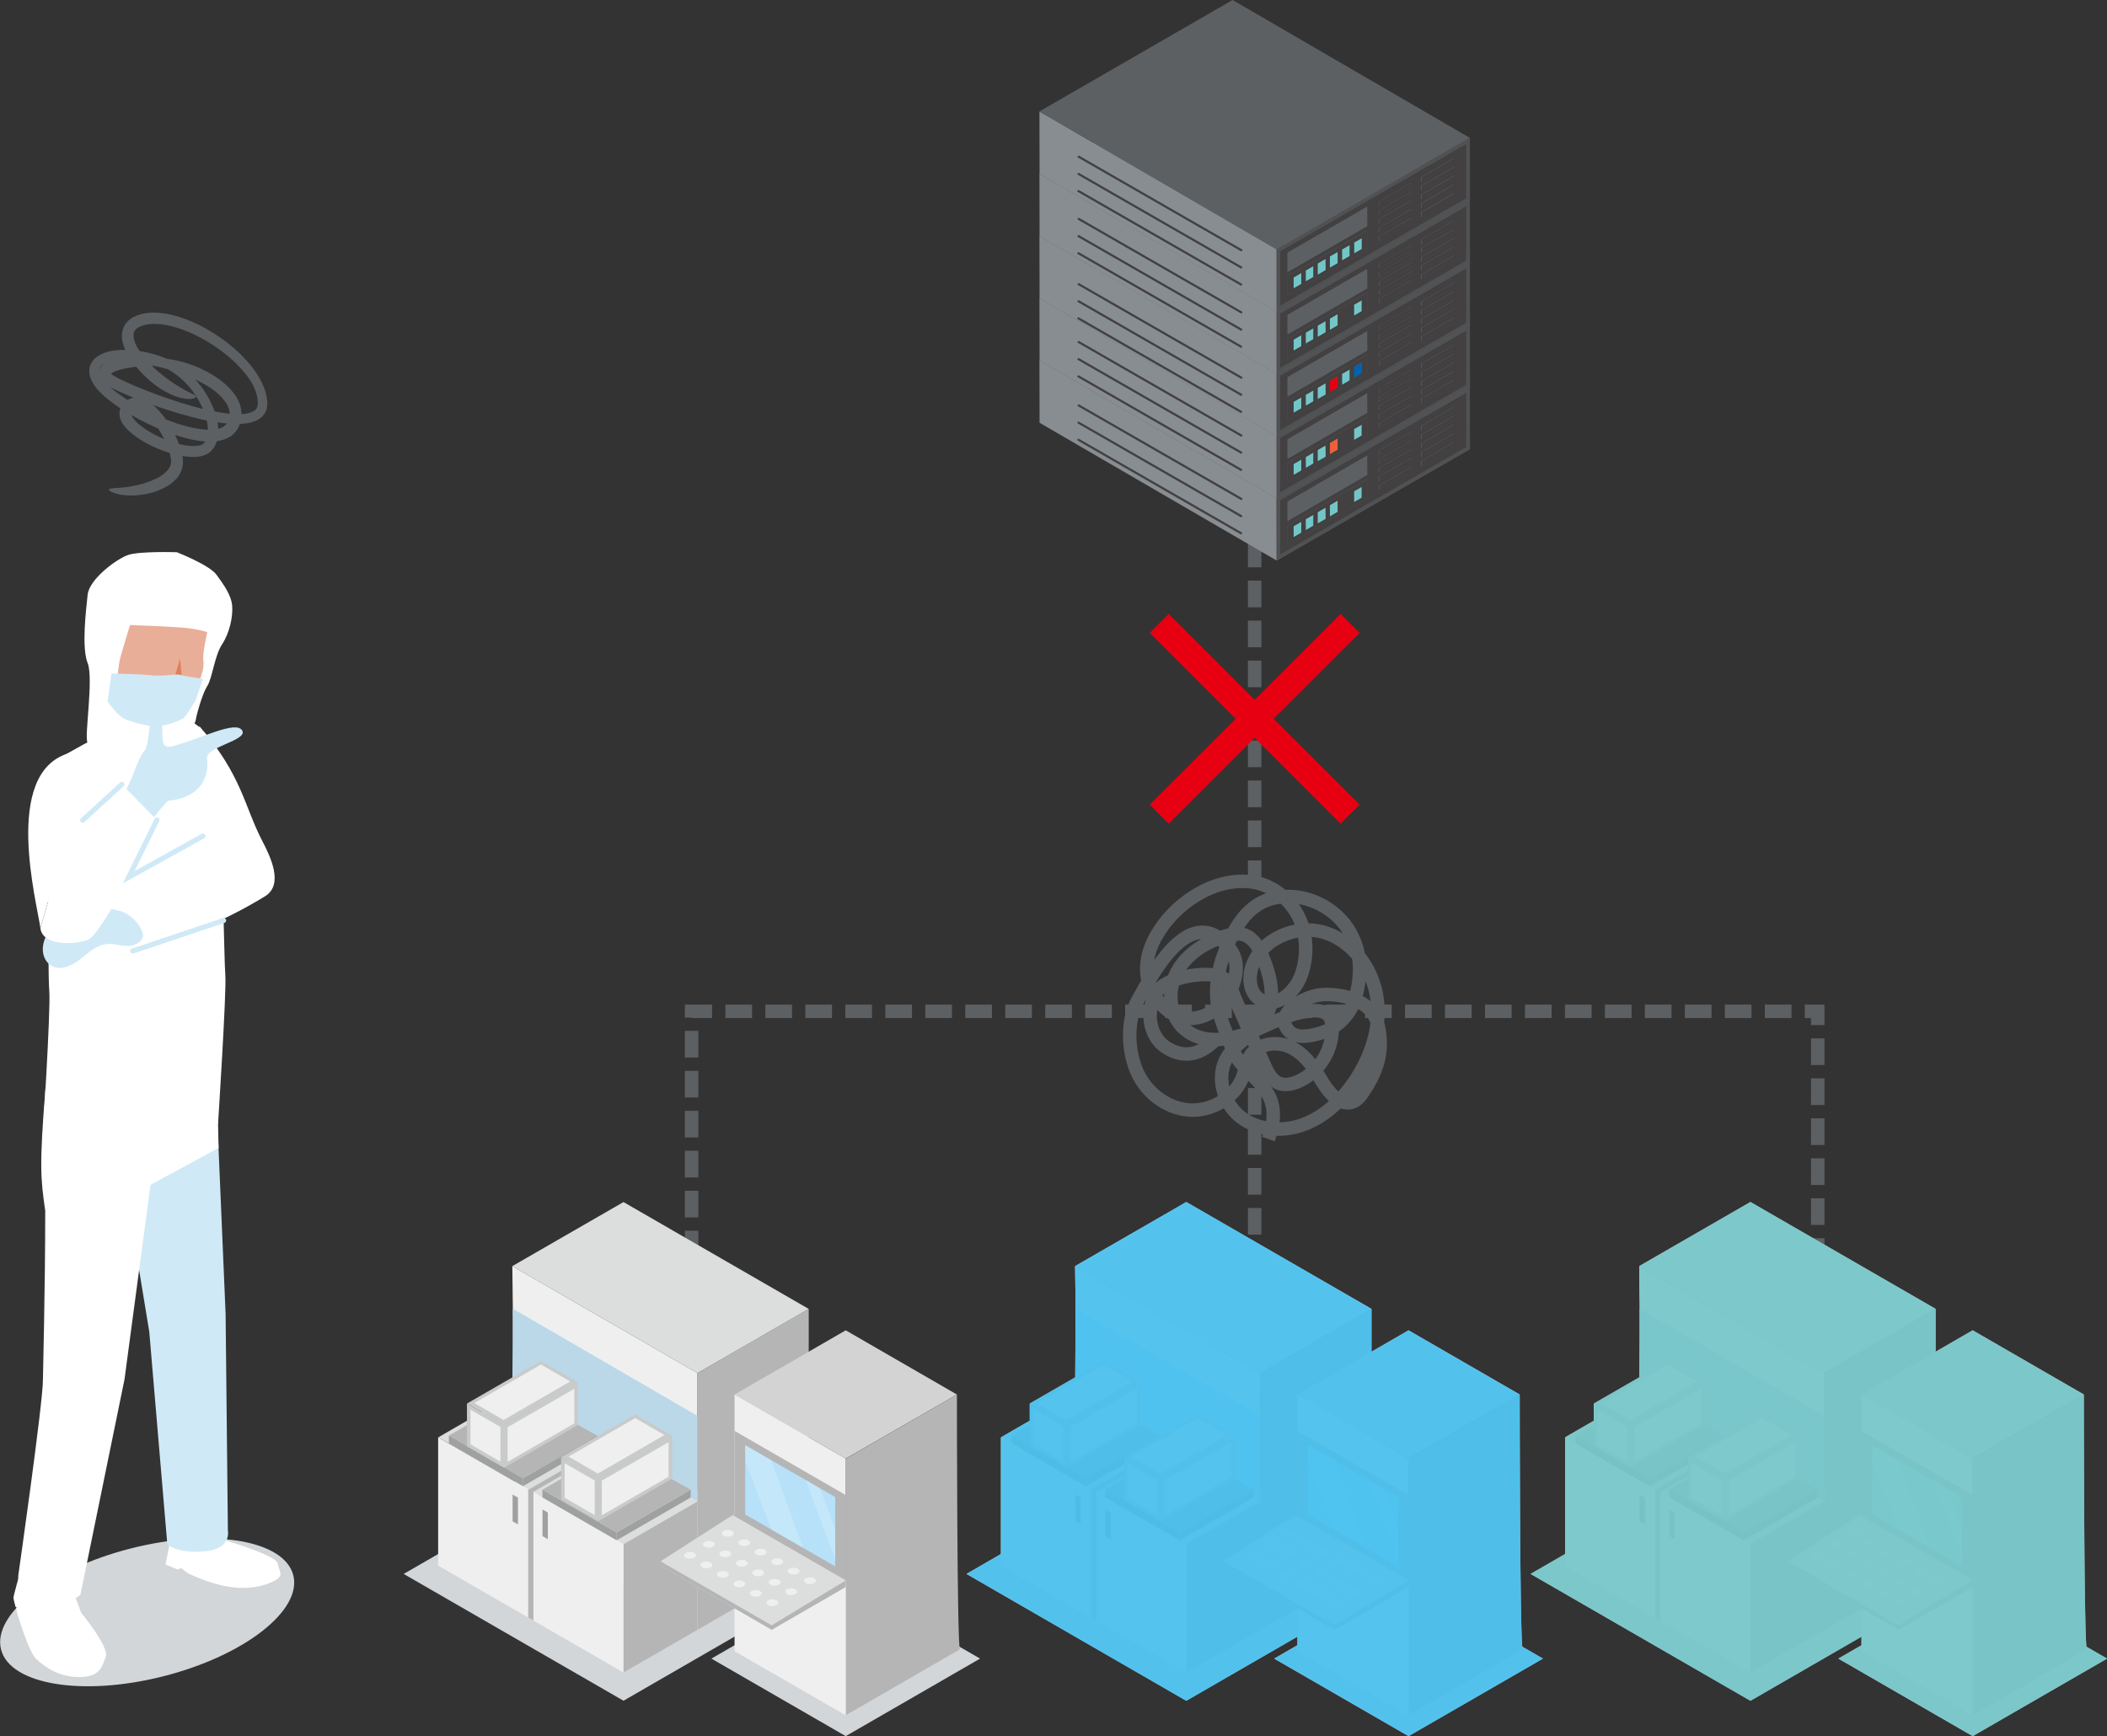 <?xml version="1.0" encoding="UTF-8"?>
<svg xmlns="http://www.w3.org/2000/svg" viewBox="0 0 156.53 128.99">
  <rect x="0" y="0" width="156.53" height="128.99" fill="#333333" stroke="none"/>
  <defs>
    <style>
      .cls-1, .cls-2 {
        fill: #fff;
      }

      .cls-3 {
        fill: #b6e1f9;
      }

      .cls-4 {
        fill: #888d91;
      }

      .cls-5 {
        fill: #c9caca;
      }

      .cls-6 {
        fill: #dcdddd;
      }

      .cls-7 {
        stroke-width: .32px;
      }

      .cls-7, .cls-8, .cls-9, .cls-10, .cls-11, .cls-12, .cls-13 {
        fill: none;
      }

      .cls-7, .cls-8, .cls-10, .cls-11 {
        stroke-linecap: round;
      }

      .cls-7, .cls-10, .cls-11 {
        stroke: #b5b5b6;
        stroke-linejoin: round;
      }

      .cls-14 {
        fill: #e9ae98;
      }

      .cls-8 {
        stroke: #d0e9f7;
        stroke-width: .38px;
      }

      .cls-8, .cls-12, .cls-13 {
        stroke-miterlimit: 10;
      }

      .cls-15 {
        fill: #d3d6d8;
      }

      .cls-15, .cls-16, .cls-17 {
        mix-blend-mode: multiply;
      }

      .cls-18 {
        isolation: isolate;
      }

      .cls-9, .cls-12 {
        stroke: #5d6063;
      }

      .cls-19 {
        fill: #0063b2;
      }

      .cls-20 {
        fill: #424041;
      }

      .cls-21 {
        fill: #d0e9f7;
      }

      .cls-22 {
        fill: #bbd8e9;
      }

      .cls-16, .cls-17 {
        opacity: .9;
      }

      .cls-16, .cls-23 {
        fill: #73c6c8;
      }

      .cls-24 {
        fill: #dbdddf;
      }

      .cls-25 {
        fill: #eb613b;
      }

      .cls-26 {
        fill: #df7f5c;
      }

      .cls-27 {
        fill: #e83921;
      }

      .cls-17 {
        fill: #44c0f0;
      }

      .cls-10 {
        stroke-width: .32px;
      }

      .cls-2 {
        opacity: .2;
      }

      .cls-11 {
        stroke-width: .32px;
      }

      .cls-28 {
        fill: #e60012;
      }

      .cls-29 {
        fill: #d3d3d4;
      }

      .cls-12 {
        stroke-dasharray: 0 0 1.98 .99;
      }

      .cls-30 {
        fill: #efefef;
      }

      .cls-31 {
        fill: #b5b5b6;
      }

      .cls-32 {
        fill: #5d6063;
      }

      .cls-33 {
        fill: #505153;
      }

      .cls-34 {
        fill: #9fa0a0;
      }

      .cls-13 {
        stroke: #e60012;
        stroke-width: 2px;
      }
    </style>
  </defs>
  <g class="cls-18">
    <g id="_レイヤー_2" data-name="レイヤー 2">
      <g id="_チャート" data-name="チャート">
        <line class="cls-12" x1="93.21" y1="31.26" x2="93.21" y2="66.08"/>
        <g>
          <g>
            <g class="cls-18">
              <polygon class="cls-4" points="94.84 37.01 77.22 26.77 77.23 31.41 94.85 41.65 94.84 37.01"/>
              <polygon class="cls-32" points="91.57 18.48 77.22 26.77 94.84 37.01 109.19 28.72 91.57 18.48"/>
              <polygon class="cls-32" points="109.19 28.72 94.84 37.01 94.85 41.65 109.2 33.37 109.19 28.72"/>
            </g>
            <g>
              <g class="cls-18">
                <polygon class="cls-20" points="108.05 32.84 105.61 34.25 105.61 34.59 108.05 33.18 108.05 32.84"/>
                <polygon class="cls-20" points="108.05 32.19 105.61 33.6 105.61 33.94 108.05 32.53 108.05 32.19"/>
                <polygon class="cls-20" points="108.05 31.54 105.61 32.95 105.61 33.29 108.05 31.88 108.05 31.54"/>
                <polygon class="cls-20" points="108.05 30.89 105.61 32.3 105.61 32.64 108.05 31.23 108.05 30.89"/>
                <polygon class="cls-20" points="108.04 30.24 105.61 31.65 105.61 31.99 108.05 30.58 108.04 30.24"/>
                <polygon class="cls-20" points="104.92 34.65 102.48 36.06 102.48 36.4 104.92 34.99 104.92 34.65"/>
                <polygon class="cls-20" points="104.92 34 102.48 35.41 102.48 35.75 104.92 34.34 104.92 34"/>
                <polygon class="cls-20" points="104.92 33.35 102.48 34.76 102.48 35.1 104.92 33.69 104.92 33.35"/>
                <polygon class="cls-20" points="104.91 32.7 102.47 34.11 102.47 34.44 104.91 33.04 104.91 32.7"/>
                <polygon class="cls-23" points="101.17 36.18 100.59 36.51 100.59 37.32 101.17 36.99 101.17 36.18"/>
                <g class="cls-18">
                  <polygon class="cls-27" points="99.13 37.33 99.13 38 99.54 37.96 99.54 37.3 99.13 37.33"/>
                </g>
                <polygon class="cls-23" points="97.58 38.25 97 38.58 97.01 39.4 97.58 39.06 97.58 38.25"/>
                <polygon class="cls-23" points="96.68 38.77 96.11 39.1 96.11 39.91 96.68 39.58 96.68 38.77"/>
                <path class="cls-20" d="M101.59,35.6l-5.92,3.42v1.43s5.92-3.42,5.92-3.42v-1.43Zm-5.49,4.31v-.82s.57-.33,.57-.33v.82s-.57,.33-.57,.33Zm.9-.52v-.82s.57-.33,.57-.33v.82s-.57,.33-.57,.33Zm.9-.52v-.82s.57-.33,.57-.33v.82s-.57,.33-.57,.33Zm.9-.52v-.82s.57-.33,.57-.33v.82s-.57,.33-.57,.33Zm1.79-1.04v-.82s.57-.33,.57-.33v.82s-.57,.33-.57,.33Z"/>
                <polygon class="cls-23" points="99.37 37.21 98.8 37.54 98.8 38.36 99.37 38.03 99.37 37.21"/>
                <polygon class="cls-23" points="98.47 37.73 97.9 38.06 97.9 38.88 98.48 38.55 98.47 37.73"/>
                <path class="cls-20" d="M108.94,29.16l-13.85,7.99v4.07s13.86-7.99,13.86-7.99v-4.07Zm-13.3,8.11l5.92-3.42v1.43s-5.91,3.42-5.91,3.42v-1.43Zm.02,3.18v-1.43s5.91-3.42,5.91-3.42v1.43s-5.91,3.42-5.91,3.42Zm6.79-6.99l2.44-1.41v.34s-2.44,1.41-2.44,1.41v-.34Zm0,.65l2.44-1.41v.34s-2.44,1.41-2.44,1.41v-.34Zm0,.65l2.44-1.41v.34s-2.44,1.41-2.44,1.41v-.34Zm0,.65l2.44-1.41v.34s-2.44,1.41-2.44,1.41v-.34Zm0,.99v-.34s2.44-1.41,2.44-1.41v.34s-2.44,1.41-2.44,1.41Zm3.12-4.75l2.44-1.41v.34s-2.44,1.41-2.44,1.41v-.34Zm0,.65l2.44-1.41v.34s-2.44,1.41-2.44,1.41v-.34Zm0,.65l2.44-1.41v.34s-2.44,1.41-2.44,1.41v-.34Zm0,.65l2.44-1.41v.34s-2.44,1.41-2.44,1.41v-.34Zm0,.99v-.34s2.44-1.41,2.44-1.41v.34s-2.44,1.41-2.44,1.41Z"/>
                <polygon class="cls-32" points="101.57 33.85 95.66 37.27 95.66 38.7 101.58 35.28 101.57 33.85"/>
              </g>
              <polygon class="cls-20" points="104.91 32.05 102.47 33.46 102.47 33.79 104.91 32.39 104.91 32.05"/>
              <path class="cls-33" d="M109.19,28.72l-14.35,8.28v4.64s14.36-8.28,14.36-8.28v-4.64Zm-14.1,12.49v-4.07s13.83-7.99,13.83-7.99v4.07s-13.83,7.99-13.83,7.99Z"/>
            </g>
          </g>
          <g>
            <g class="cls-18">
              <polygon class="cls-4" points="94.84 32.39 77.22 22.15 77.23 26.79 94.85 37.03 94.84 32.39"/>
              <polygon class="cls-32" points="91.57 13.86 77.22 22.15 94.84 32.39 109.19 24.1 91.57 13.86"/>
              <polygon class="cls-32" points="109.19 24.1 94.84 32.39 94.85 37.03 109.2 28.75 109.19 24.1"/>
            </g>
            <g>
              <g class="cls-18">
                <polygon class="cls-20" points="108.05 28.22 105.61 29.63 105.61 29.97 108.05 28.56 108.05 28.22"/>
                <polygon class="cls-20" points="108.05 27.57 105.61 28.98 105.61 29.32 108.05 27.91 108.05 27.57"/>
                <polygon class="cls-20" points="108.05 26.92 105.61 28.33 105.61 28.67 108.05 27.26 108.05 26.92"/>
                <polygon class="cls-20" points="108.05 26.27 105.61 27.68 105.61 28.02 108.05 26.61 108.05 26.27"/>
                <polygon class="cls-20" points="108.04 25.62 105.61 27.03 105.61 27.36 108.05 25.96 108.04 25.62"/>
                <polygon class="cls-20" points="104.92 30.03 102.48 31.44 102.48 31.78 104.92 30.37 104.92 30.03"/>
                <polygon class="cls-20" points="104.92 29.38 102.48 30.79 102.48 31.12 104.92 29.72 104.92 29.38"/>
                <polygon class="cls-20" points="104.92 28.73 102.48 30.14 102.48 30.47 104.92 29.07 104.92 28.73"/>
                <polygon class="cls-20" points="104.91 28.08 102.47 29.49 102.47 29.82 104.91 28.42 104.91 28.08"/>
                <polygon class="cls-23" points="101.17 31.56 100.59 31.89 100.59 32.7 101.17 32.37 101.17 31.56"/>
                <g class="cls-18">
                  <polygon class="cls-27" points="99.13 32.71 99.13 33.38 99.54 33.34 99.54 32.68 99.13 32.71"/>
                </g>
                <polygon class="cls-23" points="97.58 33.63 97 33.96 97.01 34.77 97.58 34.44 97.58 33.63"/>
                <polygon class="cls-23" points="96.68 34.15 96.11 34.48 96.11 35.29 96.68 34.96 96.68 34.15"/>
                <path class="cls-20" d="M101.59,30.98l-5.92,3.42v1.43s5.92-3.42,5.92-3.42v-1.43Zm-5.49,4.31v-.82s.57-.33,.57-.33v.82s-.57,.33-.57,.33Zm.9-.52v-.82s.57-.33,.57-.33v.82s-.57,.33-.57,.33Zm.9-.52v-.82s.57-.33,.57-.33v.82s-.57,.33-.57,.33Zm.9-.52v-.82s.57-.33,.57-.33v.82s-.57,.33-.57,.33Zm1.79-1.04v-.82s.57-.33,.57-.33v.82s-.57,.33-.57,.33Z"/>
                <polygon class="cls-25" points="99.37 32.59 98.8 32.92 98.8 33.74 99.37 33.41 99.37 32.59"/>
                <polygon class="cls-23" points="98.47 33.11 97.9 33.44 97.9 34.26 98.48 33.93 98.47 33.11"/>
                <path class="cls-20" d="M108.94,24.54l-13.85,7.99v4.07s13.86-7.99,13.86-7.99v-4.07Zm-13.3,8.11l5.92-3.42v1.43s-5.91,3.42-5.91,3.42v-1.43Zm.02,3.18v-1.43s5.91-3.42,5.91-3.42v1.43s-5.91,3.41-5.91,3.41Zm6.79-6.99l2.44-1.41v.34s-2.44,1.41-2.44,1.41v-.34Zm0,.65l2.44-1.41v.34s-2.44,1.41-2.44,1.41v-.34Zm0,.65l2.44-1.41v.34s-2.44,1.41-2.44,1.41v-.34Zm0,.65l2.44-1.41v.34s-2.44,1.41-2.44,1.41v-.34Zm0,.99v-.34s2.44-1.41,2.44-1.41v.34s-2.44,1.41-2.44,1.41Zm3.12-4.75l2.44-1.41v.34s-2.44,1.41-2.44,1.41v-.34Zm0,.65l2.44-1.41v.34s-2.44,1.41-2.44,1.41v-.34Zm0,.65l2.44-1.41v.34s-2.44,1.41-2.44,1.41v-.34Zm0,.65l2.44-1.41v.34s-2.44,1.41-2.44,1.41v-.34Zm0,.99v-.34s2.44-1.41,2.44-1.41v.34s-2.44,1.41-2.44,1.41Z"/>
                <polygon class="cls-32" points="101.57 29.23 95.66 32.65 95.66 34.08 101.58 30.66 101.57 29.23"/>
              </g>
              <polygon class="cls-20" points="104.91 27.43 102.47 28.83 102.47 29.17 104.91 27.77 104.91 27.43"/>
              <path class="cls-33" d="M109.19,24.1l-14.35,8.28v4.64s14.36-8.28,14.36-8.28v-4.64Zm-14.1,12.49v-4.07s13.83-7.99,13.83-7.99v4.07s-13.83,7.99-13.83,7.99Z"/>
            </g>
          </g>
          <g>
            <g class="cls-18">
              <polygon class="cls-4" points="94.84 27.77 77.22 17.53 77.23 22.17 94.85 32.41 94.84 27.77"/>
              <polygon class="cls-32" points="91.57 9.24 77.22 17.53 94.84 27.77 109.19 19.48 91.57 9.24"/>
              <polygon class="cls-32" points="109.19 19.48 94.84 27.77 94.85 32.41 109.2 24.13 109.19 19.48"/>
            </g>
            <g>
              <g class="cls-18">
                <polygon class="cls-20" points="108.05 23.6 105.61 25.01 105.61 25.35 108.05 23.94 108.05 23.6"/>
                <polygon class="cls-20" points="108.05 22.95 105.61 24.36 105.61 24.7 108.05 23.29 108.05 22.95"/>
                <polygon class="cls-20" points="108.05 22.3 105.61 23.71 105.61 24.04 108.05 22.64 108.05 22.3"/>
                <polygon class="cls-20" points="108.05 21.65 105.61 23.06 105.61 23.39 108.05 21.99 108.05 21.65"/>
                <polygon class="cls-20" points="108.04 21 105.61 22.41 105.61 22.74 108.05 21.34 108.04 21"/>
                <polygon class="cls-20" points="104.92 25.41 102.48 26.82 102.48 27.15 104.92 25.75 104.92 25.41"/>
                <polygon class="cls-20" points="104.92 24.76 102.48 26.17 102.48 26.5 104.92 25.1 104.92 24.76"/>
                <polygon class="cls-20" points="104.92 24.11 102.48 25.52 102.48 25.85 104.92 24.45 104.92 24.11"/>
                <polygon class="cls-20" points="104.91 23.46 102.47 24.86 102.47 25.2 104.91 23.8 104.91 23.46"/>
                <polygon class="cls-19" points="101.17 26.94 100.59 27.27 100.59 28.08 101.17 27.75 101.17 26.94"/>
                <polygon class="cls-23" points="100.27 27.45 99.69 27.79 99.7 28.6 100.27 28.27 100.27 27.45"/>
                <polygon class="cls-23" points="97.58 29.01 97 29.34 97.01 30.15 97.58 29.82 97.58 29.01"/>
                <polygon class="cls-23" points="96.68 29.53 96.11 29.86 96.11 30.67 96.68 30.34 96.68 29.53"/>
                <path class="cls-20" d="M101.59,26.36l-5.92,3.42v1.43s5.92-3.42,5.92-3.42v-1.43Zm-5.49,4.31v-.82s.57-.33,.57-.33v.82s-.57,.33-.57,.33Zm.9-.52v-.82s.57-.33,.57-.33v.82s-.57,.33-.57,.33Zm.9-.52v-.82s.57-.33,.57-.33v.82s-.57,.33-.57,.33Zm.9-.52v-.82s.57-.33,.57-.33v.82s-.57,.33-.57,.33Zm.9-.52v-.82s.57-.33,.57-.33v.82s-.57,.33-.57,.33Zm.9-.52v-.82s.57-.33,.57-.33v.82s-.57,.33-.57,.33Z"/>
                <polygon class="cls-28" points="99.37 27.97 98.8 28.3 98.8 29.12 99.37 28.79 99.37 27.97"/>
                <polygon class="cls-23" points="98.47 28.49 97.9 28.82 97.9 29.64 98.48 29.31 98.47 28.49"/>
                <path class="cls-20" d="M108.94,19.92l-13.85,7.99v4.07s13.86-7.99,13.86-7.99v-4.07Zm-13.3,8.11l5.92-3.42v1.43s-5.91,3.42-5.91,3.42v-1.43Zm.02,3.18v-1.43s5.91-3.42,5.91-3.42v1.43s-5.91,3.42-5.91,3.42Zm6.79-6.99l2.44-1.41v.34s-2.44,1.41-2.44,1.41v-.34Zm0,.65l2.44-1.41v.34s-2.44,1.41-2.44,1.41v-.34Zm0,.65l2.44-1.41v.34s-2.44,1.41-2.44,1.41v-.34Zm0,.65l2.44-1.41v.34s-2.44,1.41-2.44,1.41v-.34Zm0,.99v-.34s2.44-1.41,2.44-1.41v.34s-2.44,1.41-2.44,1.41Zm3.12-4.75l2.44-1.41v.34s-2.44,1.41-2.44,1.41v-.34Zm0,.65l2.44-1.41v.34s-2.44,1.41-2.44,1.41v-.34Zm0,.65l2.44-1.41v.34s-2.44,1.41-2.44,1.41v-.34Zm0,.65l2.44-1.41v.34s-2.44,1.41-2.44,1.41v-.34Zm0,.99v-.34s2.44-1.41,2.44-1.41v.34s-2.44,1.41-2.44,1.41Z"/>
                <polygon class="cls-32" points="101.57 24.61 95.66 28.03 95.66 29.45 101.58 26.04 101.57 24.61"/>
              </g>
              <polygon class="cls-20" points="104.91 22.81 102.47 24.21 102.47 24.55 104.91 23.14 104.91 22.81"/>
              <path class="cls-33" d="M109.19,19.48l-14.35,8.28v4.64s14.36-8.28,14.36-8.28v-4.64Zm-14.1,12.49v-4.07s13.83-7.99,13.83-7.99v4.07s-13.83,7.99-13.83,7.99Z"/>
            </g>
          </g>
          <g>
            <g class="cls-18">
              <polygon class="cls-4" points="94.84 23.15 77.22 12.91 77.23 17.55 94.85 27.79 94.84 23.15"/>
              <polygon class="cls-32" points="91.57 4.62 77.22 12.91 94.84 23.15 109.19 14.86 91.57 4.62"/>
              <polygon class="cls-32" points="109.19 14.86 94.84 23.15 94.85 27.79 109.2 19.51 109.19 14.86"/>
            </g>
            <g>
              <g class="cls-18">
                <polygon class="cls-20" points="108.05 18.98 105.61 20.39 105.61 20.73 108.05 19.32 108.05 18.98"/>
                <polygon class="cls-20" points="108.05 18.33 105.61 19.74 105.61 20.07 108.05 18.67 108.05 18.33"/>
                <polygon class="cls-20" points="108.05 17.68 105.61 19.09 105.61 19.42 108.05 18.02 108.05 17.68"/>
                <polygon class="cls-20" points="108.05 17.03 105.61 18.43 105.61 18.77 108.05 17.37 108.05 17.03"/>
                <polygon class="cls-20" points="108.04 16.38 105.61 17.78 105.61 18.12 108.05 16.72 108.04 16.38"/>
                <polygon class="cls-20" points="104.92 20.79 102.48 22.19 102.48 22.53 104.92 21.13 104.92 20.79"/>
                <polygon class="cls-20" points="104.92 20.14 102.48 21.54 102.48 21.88 104.92 20.47 104.92 20.14"/>
                <polygon class="cls-20" points="104.92 19.49 102.48 20.89 102.48 21.23 104.92 19.82 104.92 19.49"/>
                <polygon class="cls-20" points="104.91 18.84 102.47 20.24 102.47 20.58 104.91 19.17 104.91 18.84"/>
                <polygon class="cls-23" points="101.17 22.32 100.59 22.65 100.59 23.46 101.17 23.13 101.17 22.32"/>
                <g class="cls-18">
                  <polygon class="cls-27" points="99.13 23.47 99.13 24.14 99.54 24.1 99.54 23.44 99.13 23.47"/>
                </g>
                <polygon class="cls-23" points="97.58 24.39 97 24.72 97.01 25.53 97.58 25.2 97.58 24.39"/>
                <polygon class="cls-23" points="96.68 24.9 96.11 25.24 96.11 26.05 96.68 25.72 96.68 24.9"/>
                <path class="cls-20" d="M101.59,21.74l-5.92,3.42v1.43s5.92-3.42,5.92-3.42v-1.43Zm-5.49,4.31v-.82s.57-.33,.57-.33v.82s-.57,.33-.57,.33Zm.9-.52v-.82s.57-.33,.57-.33v.82s-.57,.33-.57,.33Zm.9-.52v-.82s.57-.33,.57-.33v.82s-.57,.33-.57,.33Zm.9-.52v-.82s.57-.33,.57-.33v.82s-.57,.33-.57,.33Zm1.79-1.04v-.82s.57-.33,.57-.33v.82s-.57,.33-.57,.33Z"/>
                <polygon class="cls-23" points="99.37 23.35 98.8 23.68 98.8 24.5 99.37 24.17 99.37 23.35"/>
                <polygon class="cls-23" points="98.47 23.87 97.9 24.2 97.9 25.02 98.48 24.68 98.47 23.87"/>
                <path class="cls-20" d="M108.94,15.3l-13.85,7.99v4.07s13.86-7.99,13.86-7.99v-4.07Zm-13.3,8.11l5.92-3.42v1.43s-5.91,3.42-5.91,3.42v-1.43Zm.02,3.18v-1.43s5.91-3.42,5.91-3.42v1.43s-5.91,3.42-5.91,3.42Zm6.79-6.99l2.44-1.41v.34s-2.44,1.41-2.44,1.41v-.34Zm0,.65l2.44-1.41v.34s-2.44,1.41-2.44,1.41v-.34Zm0,.65l2.44-1.41v.34s-2.44,1.41-2.44,1.41v-.34Zm0,.65l2.44-1.41v.34s-2.44,1.41-2.44,1.41v-.34Zm0,.99v-.34s2.44-1.41,2.44-1.41v.34s-2.44,1.41-2.44,1.41Zm3.12-4.75l2.44-1.41v.34s-2.44,1.41-2.44,1.41v-.34Zm0,.65l2.44-1.41v.34s-2.44,1.41-2.44,1.41v-.34Zm0,.65l2.44-1.41v.34s-2.44,1.41-2.44,1.41v-.34Zm0,.65l2.44-1.41v.34s-2.44,1.41-2.44,1.41v-.34Zm0,.99v-.34s2.44-1.41,2.44-1.41v.34s-2.44,1.41-2.44,1.41Z"/>
                <polygon class="cls-32" points="101.57 19.99 95.66 23.4 95.66 24.83 101.58 21.42 101.57 19.99"/>
              </g>
              <polygon class="cls-20" points="104.91 18.19 102.47 19.59 102.47 19.93 104.91 18.52 104.91 18.19"/>
              <path class="cls-33" d="M109.19,14.86l-14.35,8.28v4.64s14.36-8.28,14.36-8.28v-4.64Zm-14.1,12.49v-4.07s13.83-7.99,13.83-7.99v4.07s-13.83,7.99-13.83,7.99Z"/>
            </g>
          </g>
          <g>
            <g class="cls-18">
              <polygon class="cls-4" points="94.84 18.53 77.22 8.28 77.23 12.93 94.85 23.17 94.84 18.53"/>
              <polygon class="cls-32" points="91.57 0 77.22 8.28 94.84 18.53 109.19 10.24 91.57 0"/>
              <polygon class="cls-32" points="109.19 10.24 94.84 18.53 94.85 23.17 109.2 14.88 109.19 10.24"/>
            </g>
            <g>
              <g class="cls-18">
                <polygon class="cls-20" points="108.05 14.36 105.61 15.77 105.61 16.1 108.05 14.7 108.05 14.36"/>
                <polygon class="cls-20" points="108.05 13.71 105.61 15.12 105.61 15.45 108.05 14.05 108.05 13.71"/>
                <polygon class="cls-20" points="108.05 13.06 105.61 14.46 105.61 14.8 108.05 13.4 108.05 13.06"/>
                <polygon class="cls-20" points="108.05 12.41 105.61 13.81 105.61 14.15 108.05 12.74 108.05 12.41"/>
                <polygon class="cls-20" points="108.04 11.76 105.61 13.16 105.61 13.5 108.05 12.09 108.04 11.76"/>
                <polygon class="cls-20" points="104.92 16.17 102.48 17.57 102.48 17.91 104.92 16.5 104.92 16.17"/>
                <polygon class="cls-20" points="104.92 15.52 102.48 16.92 102.48 17.26 104.92 15.85 104.92 15.52"/>
                <polygon class="cls-20" points="104.92 14.87 102.48 16.27 102.48 16.61 104.92 15.2 104.92 14.87"/>
                <polygon class="cls-20" points="104.91 14.21 102.47 15.62 102.47 15.96 104.91 14.55 104.91 14.21"/>
                <polygon class="cls-23" points="101.17 17.7 100.59 18.03 100.59 18.84 101.17 18.51 101.17 17.7"/>
                <polygon class="cls-23" points="100.27 18.21 99.69 18.54 99.7 19.36 100.27 19.03 100.27 18.21"/>
                <polygon class="cls-23" points="97.58 19.77 97 20.1 97.01 20.91 97.58 20.58 97.58 19.77"/>
                <polygon class="cls-23" points="96.68 20.28 96.11 20.62 96.11 21.43 96.68 21.1 96.68 20.28"/>
                <path class="cls-20" d="M101.59,17.12l-5.92,3.41v1.43s5.92-3.42,5.92-3.42v-1.43Zm-5.49,4.31v-.82s.57-.33,.57-.33v.82s-.57,.33-.57,.33Zm.9-.52v-.82s.57-.33,.57-.33v.82s-.57,.33-.57,.33Zm.9-.52v-.82s.57-.33,.57-.33v.82s-.57,.33-.57,.33Zm.9-.52v-.82s.57-.33,.57-.33v.82s-.57,.33-.57,.33Zm.9-.52v-.82s.57-.33,.57-.33v.82s-.57,.33-.57,.33Zm.9-.52v-.82s.57-.33,.57-.33v.82s-.57,.33-.57,.33Z"/>
                <polygon class="cls-23" points="99.37 18.73 98.8 19.06 98.8 19.88 99.37 19.55 99.37 18.73"/>
                <polygon class="cls-23" points="98.47 19.25 97.9 19.58 97.9 20.4 98.48 20.06 98.47 19.25"/>
                <path class="cls-20" d="M108.94,10.67l-13.85,7.99v4.07s13.86-7.99,13.86-7.99v-4.07Zm-13.3,8.11l5.92-3.42v1.43s-5.91,3.42-5.91,3.42v-1.43Zm.02,3.18v-1.43s5.91-3.42,5.91-3.42v1.43s-5.91,3.42-5.91,3.42Zm6.79-6.99l2.44-1.41v.34s-2.44,1.41-2.44,1.41v-.34Zm0,.65l2.44-1.41v.34s-2.44,1.41-2.44,1.41v-.34Zm0,.65l2.44-1.41v.34s-2.44,1.41-2.44,1.41v-.34Zm0,.65l2.44-1.41v.34s-2.44,1.41-2.44,1.41v-.34Zm0,.99v-.34s2.44-1.41,2.44-1.41v.34s-2.44,1.41-2.44,1.41Zm3.12-4.75l2.44-1.41v.34s-2.44,1.41-2.44,1.41v-.34Zm0,.65l2.44-1.41v.34s-2.44,1.41-2.44,1.41v-.34Zm0,.65l2.44-1.41v.34s-2.44,1.41-2.44,1.41v-.34Zm0,.65l2.44-1.41v.34s-2.44,1.41-2.44,1.41v-.34Zm0,.99v-.34s2.44-1.41,2.44-1.41v.34s-2.44,1.41-2.44,1.41Z"/>
                <polygon class="cls-32" points="101.57 15.37 95.66 18.78 95.66 20.21 101.58 16.8 101.57 15.37"/>
              </g>
              <polygon class="cls-20" points="104.91 13.56 102.47 14.97 102.47 15.31 104.91 13.9 104.91 13.56"/>
              <path class="cls-33" d="M109.19,10.24l-14.35,8.28v4.64s14.36-8.28,14.36-8.28v-4.64Zm-14.1,12.49v-4.07s13.83-7.99,13.83-7.99v4.07s-13.83,7.99-13.83,7.99Z"/>
            </g>
          </g>
          <g>
            <path class="cls-20" d="M92.18,18.66s.03,.01,.04,.01c.03,0,.06-.02,.07-.04,.02-.04,0-.09-.03-.11l-12.09-6.95s-.09,0-.11,.03c-.02,.04,0,.09,.03,.11l12.09,6.95Z"/>
            <path class="cls-20" d="M92.17,19.94s.03,.01,.04,.01c.03,0,.06-.02,.07-.04,.02-.04,0-.09-.03-.11l-12.09-6.95s-.09,0-.11,.03c-.02,.04,0,.09,.03,.11l12.09,6.95Z"/>
            <path class="cls-20" d="M92.16,21.21s.03,.01,.04,.01c.03,0,.06-.02,.07-.04,.02-.04,0-.09-.03-.11l-12.09-6.95s-.09,0-.11,.03c-.02,.04,0,.09,.03,.11l12.09,6.95Z"/>
          </g>
          <g>
            <path class="cls-20" d="M92.18,23.28s.03,.01,.04,.01c.03,0,.06-.02,.07-.04,.02-.04,0-.09-.03-.11l-12.09-6.95s-.09,0-.11,.03c-.02,.04,0,.09,.03,.11l12.09,6.95Z"/>
            <path class="cls-20" d="M92.17,24.56s.03,.01,.04,.01c.03,0,.06-.02,.07-.04,.02-.04,0-.09-.03-.11l-12.09-6.95s-.09,0-.11,.03c-.02,.04,0,.09,.03,.11l12.09,6.95Z"/>
            <path class="cls-20" d="M92.16,25.83s.03,.01,.04,.01c.03,0,.06-.02,.07-.04,.02-.04,0-.09-.03-.11l-12.09-6.95s-.09,0-.11,.03c-.02,.04,0,.09,.03,.11l12.09,6.95Z"/>
          </g>
          <g>
            <path class="cls-20" d="M92.18,28.13s.03,.01,.04,.01c.03,0,.06-.02,.07-.04,.02-.04,0-.09-.03-.11l-12.09-6.95s-.09,0-.11,.03c-.02,.04,0,.09,.03,.11l12.09,6.95Z"/>
            <path class="cls-20" d="M92.17,29.4s.03,.01,.04,.01c.03,0,.06-.02,.07-.04,.02-.04,0-.09-.03-.11l-12.09-6.95s-.09,0-.11,.03,0,.09,.03,.11l12.09,6.95Z"/>
            <path class="cls-20" d="M92.16,30.67s.03,.01,.04,.01c.03,0,.06-.02,.07-.04,.02-.04,0-.09-.03-.11l-12.09-6.95s-.09,0-.11,.03c-.02,.04,0,.09,.03,.11l12.09,6.95Z"/>
          </g>
          <g>
            <path class="cls-20" d="M92.18,32.43s.03,.01,.04,.01c.03,0,.06-.02,.07-.04,.02-.04,0-.09-.03-.11l-12.09-6.95s-.09,0-.11,.03c-.02,.04,0,.09,.03,.11l12.09,6.95Z"/>
            <path class="cls-20" d="M92.17,33.7s.03,.01,.04,.01c.03,0,.06-.02,.07-.04,.02-.04,0-.09-.03-.11l-12.09-6.95s-.09,0-.11,.03c-.02,.04,0,.09,.03,.11l12.09,6.95Z"/>
            <path class="cls-20" d="M92.16,34.98s.03,.01,.04,.01c.03,0,.06-.02,.07-.04,.02-.04,0-.09-.03-.11l-12.09-6.95s-.09,0-.11,.03c-.02,.04,0,.09,.03,.11l12.09,6.95Z"/>
          </g>
          <g>
            <path class="cls-20" d="M92.18,37.14s.03,.01,.04,.01c.03,0,.06-.02,.07-.04,.02-.04,0-.09-.03-.11l-12.09-6.95s-.09,0-.11,.03c-.02,.04,0,.09,.03,.11l12.09,6.95Z"/>
            <path class="cls-20" d="M92.17,38.42s.03,.01,.04,.01c.03,0,.06-.02,.07-.04,.02-.04,0-.09-.03-.11l-12.09-6.95s-.09,0-.11,.03c-.02,.04,0,.09,.03,.11l12.09,6.95Z"/>
            <path class="cls-20" d="M92.16,39.69s.03,.01,.04,.01c.03,0,.06-.02,.07-.04,.02-.04,0-.09-.03-.11l-12.09-6.95s-.09,0-.11,.03c-.02,.04,0,.09,.03,.11l12.09,6.95Z"/>
          </g>
        </g>
        <line class="cls-12" x1="93.21" y1="103.61" x2="93.21" y2="75.16"/>
        <polyline class="cls-12" points="51.38 99.36 51.38 75.14 135.04 75.14 135.04 111.55"/>
        <g>
          <polygon class="cls-15" points="88.13 107.51 78.33 113.17 71.8 116.94 88.13 126.36 94.66 122.59 104.45 116.94 88.13 107.51"/>
          <polygon class="cls-6" points="79.87 94.07 93.63 102.02 101.89 97.25 88.13 89.31 79.87 94.07"/>
          <polygon class="cls-30" points="93.63 102.02 93.63 121.09 80.11 113.01 79.87 94.07 93.63 102.02"/>
          <polygon class="cls-6" points="79.87 103.61 74.37 106.79 88.13 114.73 93.63 111.55 79.87 103.61"/>
          <polygon class="cls-31" points="88.13 124.26 93.63 121.09 93.63 111.55 88.13 114.73 88.13 124.26"/>
          <polygon class="cls-30" points="74.36 116.32 88.12 124.26 88.12 114.73 74.36 106.79 74.36 116.32"/>
          <polygon class="cls-31" points="81.44 120.4 81.05 120.18 81.05 110.64 81.44 110.87 81.44 120.4"/>
          <line class="cls-7" x1="81.25" y1="110.76" x2="86.75" y2="107.58"/>
          <polygon class="cls-22" points="93.63 105.2 79.91 97.23 79.87 103.61 93.63 111.55 93.63 105.2"/>
          <polygon class="cls-34" points="82.11 111.26 82.11 110.68 87.62 113.86 87.62 114.44 82.11 111.26"/>
          <polygon class="cls-34" points="87.62 114.44 93.12 111.26 93.12 110.68 87.62 113.86 87.62 114.44"/>
          <polygon class="cls-31" points="80.66 109.84 75.16 106.66 80.58 103.53 86.17 106.66 80.66 109.84"/>
          <polygon class="cls-34" points="75.16 107.24 75.16 106.66 80.66 109.84 80.66 110.42 75.16 107.24"/>
          <polygon class="cls-34" points="80.66 110.42 86.17 107.24 86.17 106.66 80.66 109.84 80.66 110.42"/>
          <polygon class="cls-31" points="87.62 113.86 82.11 110.68 87.54 107.55 93.12 110.68 87.62 113.86"/>
          <g>
            <polygon class="cls-5" points="86.25 113.02 86.25 109.85 83.5 108.26 83.5 111.44 86.25 113.02"/>
            <polygon class="cls-30" points="85.99 112.57 85.99 110 83.76 108.71 83.76 111.28 85.99 112.57"/>
            <polygon class="cls-5" points="89 105.08 83.5 108.26 86.25 109.85 91.75 106.67 89 105.08"/>
            <polygon class="cls-30" points="89 105.36 84.05 108.22 86.22 109.48 91.17 106.62 89 105.36"/>
            <polygon class="cls-5" points="86.25 113.02 91.75 109.85 91.75 106.67 86.25 109.85 86.25 113.02"/>
            <polygon class="cls-30" points="86.52 112.58 91.48 109.72 91.48 107.15 86.52 110.01 86.52 112.58"/>
          </g>
          <g>
            <polygon class="cls-5" points="79.25 109.05 79.25 105.87 76.5 104.28 76.5 107.46 79.25 109.05"/>
            <polygon class="cls-30" points="78.99 108.6 78.99 106.02 76.76 104.74 76.76 107.31 78.99 108.6"/>
            <polygon class="cls-5" points="82 101.11 76.5 104.28 79.25 105.87 84.75 102.7 82 101.11"/>
            <polygon class="cls-30" points="82 101.38 77.05 104.24 79.22 105.5 84.17 102.64 82 101.38"/>
            <polygon class="cls-5" points="79.25 109.05 84.75 105.87 84.75 102.7 79.25 105.87 79.25 109.05"/>
            <polygon class="cls-30" points="79.52 108.61 84.48 105.75 84.48 103.18 79.52 106.04 79.52 108.61"/>
          </g>
          <polygon class="cls-34" points="80.29 113.26 79.9 113.03 79.9 111.04 80.29 111.27 80.29 113.26"/>
          <polygon class="cls-34" points="82.51 114.36 82.11 114.13 82.11 112.15 82.51 112.38 82.51 114.36"/>
          <path class="cls-31" d="M101.89,97.25v19.07l-8.26,4.77v-19.07s7.56-4.39,7.91-4.58"/>
          <polygon class="cls-29" points="96.39 103.61 104.64 108.37 112.9 103.61 104.64 98.84 96.39 103.61"/>
          <polygon class="cls-15" points="94.66 123.23 104.64 128.99 114.62 123.23 104.64 117.47 94.66 123.23"/>
          <path class="cls-31" d="M104.64,127.44s8.72-5.04,8.49-4.9-.23-18.93-.23-18.93l-8.26,4.77v19.07Z"/>
          <polygon class="cls-30" points="96.39 122.68 104.64 127.44 104.64 108.37 96.39 103.61 96.39 122.68"/>
          <polygon class="cls-24" points="96.39 113.14 90.88 116.32 99.14 121.09 104.64 117.91 96.39 113.14"/>
          <polygon class="cls-31" points="96.39 112.67 104.64 117.44 104.64 111.08 96.39 106.31 96.39 112.67"/>
          <polygon class="cls-3" points="97.17 112.52 103.86 116.38 103.86 111.23 97.17 107.37 97.17 112.52"/>
          <polygon class="cls-31" points="90.88 116.32 90.88 116 99.14 120.59 104.64 117.42 104.64 117.91 99.14 121.09 90.88 116.32"/>
          <polygon class="cls-6" points="90.88 116 96.23 112.57 104.64 117.42 99.14 120.76 90.88 116"/>
          <g>
            <g>
              <ellipse class="cls-30" cx="95.88" cy="113.92" rx=".44" ry=".25"/>
              <ellipse class="cls-30" cx="97.1" cy="114.62" rx=".44" ry=".25"/>
              <ellipse class="cls-30" cx="98.32" cy="115.32" rx=".44" ry=".25"/>
              <ellipse class="cls-30" cx="99.55" cy="116.03" rx=".44" ry=".25"/>
            </g>
            <g>
              <path class="cls-30" d="M94.47,114.49c.24,0,.44,.11,.44,.25,0,.14-.2,.25-.44,.25s-.44-.11-.44-.25c0-.14,.2-.25,.44-.25Z"/>
              <path class="cls-30" d="M95.7,115.2c.24,0,.44,.11,.44,.25,0,.14-.2,.25-.44,.25s-.44-.11-.44-.25c0-.14,.2-.25,.44-.25Z"/>
              <path class="cls-30" d="M96.92,115.9c.24,0,.44,.11,.44,.25,0,.14-.2,.25-.44,.25s-.44-.11-.44-.25c0-.14,.2-.25,.44-.25Z"/>
              <path class="cls-30" d="M98.14,116.61c.24,0,.44,.11,.44,.25,0,.14-.2,.25-.44,.25s-.44-.11-.44-.25,.2-.25,.44-.25Z"/>
            </g>
            <g>
              <ellipse class="cls-30" cx="93.07" cy="115.56" rx=".44" ry=".25"/>
              <ellipse class="cls-30" cx="94.29" cy="116.27" rx=".44" ry=".25"/>
              <ellipse class="cls-30" cx="95.51" cy="116.97" rx=".44" ry=".25"/>
              <ellipse class="cls-30" cx="96.74" cy="117.68" rx=".44" ry=".25"/>
              <ellipse class="cls-30" cx="100.77" cy="116.73" rx=".44" ry=".25"/>
              <ellipse class="cls-30" cx="101.99" cy="117.44" rx=".44" ry=".25"/>
              <path class="cls-30" d="M99.36,117.31c.24,0,.44,.11,.44,.25,0,.14-.2,.25-.44,.25s-.44-.11-.44-.25c0-.14,.2-.25,.44-.25Z"/>
              <path class="cls-30" d="M100.59,118.01c.24,0,.44,.11,.44,.25,0,.14-.2,.25-.44,.25s-.44-.11-.44-.25c0-.14,.2-.25,.44-.25Z"/>
              <ellipse class="cls-30" cx="97.96" cy="118.38" rx=".44" ry=".25"/>
              <ellipse class="cls-30" cx="99.18" cy="119.08" rx=".44" ry=".25"/>
            </g>
          </g>
          <polygon class="cls-2" points="101.68 109.96 103.86 115.87 103.85 113.59 102.73 110.58 101.68 109.96"/>
          <polygon class="cls-2" points="97.18 108.61 99.14 113.66 101.48 115.01 99.11 108.49 97.17 107.37 97.18 108.61"/>
        </g>
        <g>
          <polygon class="cls-15" points="46.32 107.51 36.52 113.17 29.99 116.94 46.32 126.36 52.85 122.59 62.64 116.94 46.32 107.51"/>
          <polygon class="cls-6" points="38.06 94.07 51.82 102.02 60.08 97.25 46.32 89.31 38.06 94.07"/>
          <polygon class="cls-30" points="51.82 102.02 51.82 121.09 38.29 113.01 38.06 94.07 51.82 102.02"/>
          <polygon class="cls-6" points="38.06 103.61 32.56 106.79 46.32 114.73 51.82 111.55 38.06 103.61"/>
          <polygon class="cls-31" points="46.32 124.26 51.82 121.09 51.82 111.55 46.32 114.73 46.32 124.26"/>
          <polygon class="cls-30" points="32.55 116.32 46.31 124.26 46.31 114.73 32.55 106.79 32.55 116.32"/>
          <polygon class="cls-31" points="39.63 120.4 39.24 120.18 39.24 110.64 39.63 110.87 39.63 120.4"/>
          <line class="cls-11" x1="39.44" y1="110.76" x2="44.94" y2="107.58"/>
          <polygon class="cls-22" points="51.82 105.2 38.1 97.23 38.06 103.61 51.82 111.55 51.82 105.2"/>
          <polygon class="cls-34" points="40.3 111.26 40.3 110.68 45.81 113.86 45.81 114.44 40.3 111.26"/>
          <polygon class="cls-34" points="45.81 114.44 51.31 111.26 51.31 110.68 45.81 113.86 45.81 114.44"/>
          <polygon class="cls-31" points="38.85 109.84 33.35 106.66 38.77 103.53 44.36 106.66 38.85 109.84"/>
          <polygon class="cls-34" points="33.35 107.24 33.35 106.66 38.85 109.84 38.85 110.42 33.35 107.24"/>
          <polygon class="cls-34" points="38.85 110.42 44.36 107.24 44.36 106.66 38.85 109.84 38.85 110.42"/>
          <polygon class="cls-31" points="45.81 113.86 40.3 110.68 45.72 107.55 51.31 110.68 45.81 113.86"/>
          <g>
            <polygon class="cls-5" points="44.44 113.02 44.44 109.85 41.69 108.26 41.69 111.44 44.44 113.02"/>
            <polygon class="cls-30" points="44.18 112.57 44.18 110 41.95 108.71 41.95 111.28 44.18 112.57"/>
            <polygon class="cls-5" points="47.19 105.08 41.69 108.26 44.44 109.85 49.94 106.67 47.19 105.08"/>
            <polygon class="cls-30" points="47.19 105.36 42.24 108.22 44.41 109.48 49.36 106.62 47.19 105.36"/>
            <polygon class="cls-5" points="44.44 113.02 49.94 109.85 49.94 106.67 44.44 109.85 44.44 113.02"/>
            <polygon class="cls-30" points="44.71 112.58 49.67 109.72 49.67 107.15 44.71 110.01 44.71 112.58"/>
          </g>
          <g>
            <polygon class="cls-5" points="37.44 109.05 37.44 105.87 34.69 104.28 34.69 107.46 37.44 109.05"/>
            <polygon class="cls-30" points="37.18 108.6 37.18 106.02 34.95 104.74 34.95 107.31 37.18 108.6"/>
            <polygon class="cls-5" points="40.19 101.11 34.69 104.28 37.44 105.87 42.94 102.7 40.19 101.11"/>
            <polygon class="cls-30" points="40.19 101.38 35.24 104.24 37.41 105.5 42.36 102.64 40.19 101.38"/>
            <polygon class="cls-5" points="37.44 109.05 42.94 105.87 42.94 102.7 37.44 105.87 37.44 109.05"/>
            <polygon class="cls-30" points="37.71 108.61 42.67 105.75 42.67 103.18 37.71 106.04 37.71 108.61"/>
          </g>
          <polygon class="cls-34" points="38.48 113.26 38.08 113.03 38.08 111.04 38.48 111.27 38.48 113.26"/>
          <polygon class="cls-34" points="40.7 114.36 40.3 114.13 40.3 112.15 40.7 112.38 40.7 114.36"/>
          <path class="cls-31" d="M60.08,97.25v19.07l-8.26,4.77v-19.07s7.56-4.39,7.91-4.58"/>
          <polygon class="cls-29" points="54.57 103.61 62.83 108.37 71.09 103.61 62.83 98.84 54.57 103.61"/>
          <polygon class="cls-15" points="52.85 123.23 62.83 128.99 72.81 123.23 62.83 117.47 52.85 123.23"/>
          <path class="cls-31" d="M62.83,127.44s8.72-5.04,8.49-4.9-.23-18.93-.23-18.93l-8.26,4.77v19.07Z"/>
          <polygon class="cls-30" points="54.57 122.68 62.83 127.44 62.83 108.37 54.57 103.61 54.57 122.68"/>
          <polygon class="cls-24" points="54.57 113.14 49.07 116.32 57.33 121.09 62.83 117.91 54.57 113.14"/>
          <polygon class="cls-31" points="54.57 112.67 62.83 117.44 62.83 111.08 54.57 106.31 54.57 112.67"/>
          <polygon class="cls-3" points="55.36 112.52 62.05 116.38 62.05 111.23 55.36 107.37 55.36 112.52"/>
          <polygon class="cls-31" points="49.07 116.32 49.07 116 57.33 120.59 62.83 117.42 62.83 117.91 57.33 121.09 49.07 116.32"/>
          <polygon class="cls-6" points="49.07 116 54.42 112.57 62.83 117.42 57.33 120.76 49.07 116"/>
          <g>
            <g>
              <ellipse class="cls-30" cx="54.07" cy="113.92" rx=".44" ry=".25"/>
              <ellipse class="cls-30" cx="55.29" cy="114.62" rx=".44" ry=".25"/>
              <ellipse class="cls-30" cx="56.51" cy="115.32" rx=".44" ry=".25"/>
              <ellipse class="cls-30" cx="57.74" cy="116.03" rx=".44" ry=".25"/>
            </g>
            <g>
              <path class="cls-30" d="M52.66,114.49c.24,0,.44,.11,.44,.25,0,.14-.2,.25-.44,.25s-.44-.11-.44-.25c0-.14,.2-.25,.44-.25Z"/>
              <path class="cls-30" d="M53.89,115.2c.24,0,.44,.11,.44,.25,0,.14-.2,.25-.44,.25s-.44-.11-.44-.25c0-.14,.2-.25,.44-.25Z"/>
              <path class="cls-30" d="M55.11,115.9c.24,0,.44,.11,.44,.25,0,.14-.2,.25-.44,.25s-.44-.11-.44-.25c0-.14,.2-.25,.44-.25Z"/>
              <path class="cls-30" d="M56.33,116.61c.24,0,.44,.11,.44,.25,0,.14-.2,.25-.44,.25s-.44-.11-.44-.25c0-.14,.2-.25,.44-.25Z"/>
            </g>
            <g>
              <ellipse class="cls-30" cx="51.26" cy="115.56" rx=".44" ry=".25"/>
              <ellipse class="cls-30" cx="52.48" cy="116.27" rx=".44" ry=".25"/>
              <ellipse class="cls-30" cx="53.7" cy="116.97" rx=".44" ry=".25"/>
              <ellipse class="cls-30" cx="54.93" cy="117.68" rx=".44" ry=".25"/>
              <ellipse class="cls-30" cx="58.96" cy="116.73" rx=".44" ry=".25"/>
              <ellipse class="cls-30" cx="60.18" cy="117.44" rx=".44" ry=".25"/>
              <path class="cls-30" d="M57.55,117.31c.24,0,.44,.11,.44,.25,0,.14-.2,.25-.44,.25s-.44-.11-.44-.25c0-.14,.2-.25,.44-.25Z"/>
              <path class="cls-30" d="M58.78,118.01c.24,0,.44,.11,.44,.25,0,.14-.2,.25-.44,.25s-.44-.11-.44-.25c0-.14,.2-.25,.44-.25Z"/>
              <ellipse class="cls-30" cx="56.15" cy="118.38" rx=".44" ry=".25"/>
              <ellipse class="cls-30" cx="57.37" cy="119.08" rx=".44" ry=".25"/>
            </g>
          </g>
          <polygon class="cls-2" points="59.87 109.96 62.05 115.87 62.04 113.59 60.92 110.58 59.87 109.96"/>
          <polygon class="cls-2" points="55.37 108.61 57.33 113.66 59.67 115.01 57.29 108.49 55.36 107.37 55.37 108.61"/>
        </g>
        <g>
          <path class="cls-32" d="M13.1,35.57c-.28,.32-.61,.53-.93,.69-.32,.16-.64,.28-.95,.36-.62,.16-1.19,.21-1.67,.19-.96-.03-1.51-.34-1.46-.45,.04-.12,.58-.06,1.43-.19,.42-.06,.93-.16,1.45-.35,.52-.18,1.09-.45,1.45-.85,.12-.13,.2-.27,.25-.42,.05-.15,.05-.28,.02-.48-.06-.38-.19-.78-.36-1.16-.34-.76-.79-1.49-1.35-2.04-.27-.27-.61-.49-.84-.49-.11,0-.18,.02-.28,.11-.11,.11-.12,.15-.12,.24,0,.09,.06,.23,.17,.37,.11,.14,.24,.28,.39,.41,.3,.26,.66,.49,1.04,.7,.75,.41,1.59,.74,2.46,.88,.42,.07,.89,.08,1.19-.05,.07-.04,.12-.07,.17-.12,.06-.06,.11-.13,.14-.21,.08-.16,.13-.36,.14-.58,.03-.43-.06-.91-.22-1.37-.16-.46-.39-.92-.67-1.36-.57-.86-1.37-1.65-2.39-2.13-.51-.22-1.07-.37-1.6-.47-.54-.1-1.08-.14-1.58-.11-.5,.03-1.01,.14-1.33,.38-.16,.12-.25,.25-.27,.39-.02,.14,.02,.32,.12,.5,.19,.37,.53,.69,.89,.98,.36,.29,.74,.56,1.13,.8,.78,.49,1.59,.9,2.39,1.25,.81,.35,1.63,.63,2.44,.8,.41,.08,.82,.14,1.21,.14,.39,0,.77-.06,1.03-.23,.14-.07,.22-.19,.31-.3,.06-.13,.13-.29,.15-.45,.05-.32-.04-.66-.23-.97-.39-.64-1.1-1.16-1.86-1.56-1.16-.61-2.32-.97-3.16-1.16-.85-.2-1.39-.18-1.42-.31-.04-.12,.54-.37,1.49-.33,.94,.03,2.23,.32,3.52,1,.84,.47,1.65,1.03,2.2,1.92,.26,.44,.42,1,.33,1.55-.03,.27-.13,.52-.27,.78-.16,.24-.36,.47-.61,.6-.49,.29-1.01,.34-1.48,.34-.48,0-.94-.07-1.39-.17-.89-.2-1.75-.51-2.59-.88-.84-.37-1.67-.81-2.49-1.33-.41-.26-.81-.55-1.2-.87-.39-.33-.79-.7-1.06-1.24-.14-.26-.24-.6-.18-.97,.06-.37,.31-.69,.58-.86,.55-.37,1.14-.46,1.72-.49,.58-.03,1.17,.03,1.75,.14,.58,.12,1.16,.28,1.75,.54,1.16,.53,2.06,1.39,2.71,2.34,.32,.48,.58,.98,.77,1.51,.18,.53,.31,1.08,.28,1.66-.02,.29-.07,.59-.21,.87-.06,.14-.16,.28-.27,.4-.05,.06-.13,.12-.2,.18-.07,.05-.15,.09-.22,.13-.3,.14-.59,.17-.86,.18-.27,.01-.53-.02-.78-.05-1-.16-1.9-.5-2.73-.94-.42-.22-.82-.47-1.19-.79-.19-.16-.36-.33-.53-.54-.16-.21-.31-.47-.34-.82-.02-.17,.02-.36,.09-.53,.04-.08,.09-.15,.14-.22,.05-.07,.1-.11,.15-.17,.11-.11,.25-.2,.4-.27,.16-.06,.33-.09,.5-.08,.33,.01,.6,.13,.82,.27,.22,.14,.42,.29,.59,.46,.68,.67,1.17,1.46,1.56,2.31,.19,.43,.35,.88,.44,1.39l.02,.2v.22c0,.15-.03,.3-.07,.45-.09,.29-.25,.55-.43,.76Z"/>
          <path class="cls-32" d="M8.46,26.66c1.03-.31,1.93-.24,2.57-.13,.64,.12,1,.31,.98,.43-.02,.13-.42,.17-1.02,.21-.6,.05-1.45,.1-2.25,.35-.13,.04-.25,.09-.35,.15-.05,.03-.09,.06-.12,.08-.02,.02-.02,.01-.02,.01h0s0,0,0,0c0,0,0,0,0,0l.02,.02s.03,.03,.05,.05c.04,.03,.09,.06,.14,.1,.47,.27,1.04,.52,1.58,.75,1.09,.46,2.21,.87,3.38,1.24,1.17,.36,2.41,.7,3.74,.83,.33,.02,.67,.04,.99,0,.32-.04,.63-.13,.81-.29,.18-.16,.22-.42,.18-.78-.04-.34-.16-.69-.33-1.04-.36-.68-.88-1.26-1.4-1.76-.53-.5-1.09-.92-1.66-1.29-1.14-.73-2.3-1.24-3.45-1.45-.29-.06-.57-.07-.85-.08-.27,0-.54,.04-.79,.11-.24,.07-.46,.18-.58,.31-.12,.13-.17,.29-.16,.51,.03,.44,.32,.95,.66,1.4,.34,.45,.76,.88,1.22,1.26,.69,.58,1.38,1.03,1.89,1.31,.51,.28,.87,.38,.87,.52,0,.12-.43,.25-1.09,.09-.66-.15-1.49-.57-2.25-1.21-.51-.43-.96-.9-1.35-1.43-.19-.26-.37-.54-.52-.85-.14-.31-.27-.64-.29-1.03-.03-.38,.1-.84,.4-1.15,.29-.31,.65-.45,.98-.55,.68-.18,1.36-.14,2.01-.02,.65,.12,1.28,.34,1.9,.61,.62,.28,1.23,.61,1.82,1.01,.59,.4,1.18,.86,1.74,1.41,.55,.55,1.09,1.18,1.49,1.97,.21,.39,.36,.81,.43,1.25,.02,.11,.02,.22,.03,.33,.01,.11-.01,.24-.03,.36,0,.12-.08,.25-.12,.37-.06,.11-.15,.22-.23,.31-.38,.35-.82,.45-1.21,.51-.4,.05-.77,.04-1.14,.03-1.45-.11-2.72-.45-3.93-.8-1.21-.36-2.34-.76-3.47-1.22-.57-.24-1.11-.46-1.71-.79-.16-.11-.31-.19-.49-.42-.09-.12-.15-.26-.18-.41-.02-.15,0-.3,.06-.44,.03-.07,.07-.14,.12-.2,.05-.06,.1-.12,.14-.15,.09-.08,.18-.14,.26-.19,.17-.1,.35-.17,.52-.23Z"/>
        </g>
        <ellipse class="cls-15" cx="10.93" cy="119.8" rx="11.2" ry="4.9" transform="translate(-29.15 6.37) rotate(-14.25)"/>
        <path class="cls-9" d="M94.23,84.63c1.46-4.07-1.9-4.33-2.77-6.92-.32-.94-.77-1.85-.96-2.83-.33-1.67,.11-3.4,.82-4.95,.52-1.13,1.23-2.24,2.32-2.83,.68-.37,1.48-.52,2.26-.49,1.78,.07,3.5,1.1,4.39,2.65,.89,1.55,.88,3.31,.35,5.02-.38,1.23-1.47,2.15-2.45,2.45s-2.21,.54-2.68-.49c-.52-1.13,1.48-2.26,2.72-2.34,1.24-.08,3.7,.27,4.15,2.28,.42,1.89-.03,3.36-1.12,4.97-.18,.27-.39,.54-.68,.68-1,.49-1.94-.73-2.5-1.7-.55-.96-1.26-1.9-2.27-2.35-1.01-.45-2.39-.24-2.96,.7-.27,.44-.34,.97-.5,1.45-.56,1.62-2.34,2.67-4.04,2.54-1.71-.14-3.24-1.37-3.89-2.95-.65-1.59-.71-3.74,.12-5.23,1.12-2.03,4-7.49,6.87-3.74,.88,1.16,.16,2.78-.07,3.22-.54,1.04-1.61,1.82-2.77,1.89s-2.19-.71-2.81-1.7c-.94-1.48-.57-3.15,.08-4.33,1.34-2.45,4.25-4.42,7.03-4.12,1.51,.16,2.86,1.17,3.56,2.52,.69,1.35,.74,2.98,.24,4.41-.45,1.29-1.91,2.56-3.07,1.82-.77-.49-.87-1.6-.58-2.45,.71-2.08,3.3-3.17,5.4-2.52,2.1,.65,3.58,2.72,3.88,4.89,.3,2.18-.46,4.4-1.7,6.22-.94,1.37-2.2,2.57-3.76,3.15-1.56,.58-3.43,.44-4.73-.6-1.29-1.04-1.8-3.06-.91-4.46,.7-1.12,2.08-1.69,2.77-2.82,.84-1.36,.44-3.13-.18-4.61-.28-.66-.66-1.35-1.33-1.59-.47-.16-.99-.06-1.46,.09-1.47,.45-2.87,1.33-3.58,2.69-.72,1.36-.57,3.22,.59,4.22,1.26,1.09,3.19,.86,4.74,.27,1.55-.6,3.03-1.51,4.69-1.64,.47-.04,1.02,.02,1.3,.4,.16,.21,.2,.49,.22,.75,.1,1.72-.97,3.45-2.56,4.12-.43,.18-.93,.29-1.37,.12-.57-.22-.87-.83-1.11-1.39-.71-1.61-1.42-3.22-2.13-4.82-.27-.61-.43-1.41-1.04-1.68-1.15-.51-4.24,0-4.88,1.19-.88,1.67-.29,3.31,.68,3.98,1.1,.75,2.4,.83,3.7-.48"/>
        <g>
          <g>
            <polygon class="cls-15" points="130.04 107.51 120.24 113.17 113.71 116.94 130.04 126.36 136.57 122.59 146.36 116.94 130.04 107.51"/>
            <polygon class="cls-6" points="121.78 94.07 135.54 102.02 143.8 97.25 130.04 89.31 121.78 94.07"/>
            <polygon class="cls-30" points="135.54 102.02 135.54 121.09 122.01 113.01 121.78 94.07 135.54 102.02"/>
            <polygon class="cls-6" points="121.78 103.61 116.28 106.79 130.04 114.73 135.54 111.55 121.78 103.61"/>
            <polygon class="cls-31" points="130.04 124.26 135.54 121.09 135.54 111.55 130.04 114.73 130.04 124.26"/>
            <polygon class="cls-30" points="116.27 116.32 130.03 124.26 130.03 114.73 116.27 106.79 116.27 116.32"/>
            <polygon class="cls-31" points="123.35 120.4 122.95 120.18 122.95 110.64 123.35 110.87 123.35 120.4"/>
            <line class="cls-10" x1="123.16" y1="110.76" x2="128.66" y2="107.58"/>
            <polygon class="cls-22" points="135.54 105.2 121.82 97.23 121.78 103.61 135.54 111.55 135.54 105.2"/>
            <polygon class="cls-34" points="124.02 111.26 124.02 110.68 129.53 113.86 129.53 114.44 124.02 111.26"/>
            <polygon class="cls-34" points="129.53 114.44 135.03 111.26 135.03 110.68 129.53 113.86 129.53 114.44"/>
            <polygon class="cls-31" points="122.57 109.84 117.07 106.66 122.49 103.53 128.08 106.66 122.57 109.84"/>
            <polygon class="cls-34" points="117.07 107.24 117.07 106.66 122.57 109.84 122.57 110.42 117.07 107.24"/>
            <polygon class="cls-34" points="122.57 110.42 128.08 107.24 128.08 106.66 122.57 109.84 122.57 110.42"/>
            <polygon class="cls-31" points="129.53 113.86 124.02 110.68 129.44 107.55 135.03 110.68 129.53 113.86"/>
            <g>
              <polygon class="cls-5" points="128.16 113.02 128.16 109.85 125.4 108.26 125.4 111.44 128.16 113.02"/>
              <polygon class="cls-30" points="127.89 112.57 127.89 110 125.67 108.71 125.67 111.28 127.89 112.57"/>
              <polygon class="cls-5" points="130.91 105.08 125.4 108.26 128.16 109.85 133.66 106.67 130.91 105.08"/>
              <polygon class="cls-30" points="130.91 105.36 125.95 108.22 128.13 109.48 133.08 106.62 130.91 105.36"/>
              <polygon class="cls-5" points="128.16 113.02 133.66 109.85 133.66 106.67 128.16 109.85 128.16 113.02"/>
              <polygon class="cls-30" points="128.43 112.58 133.38 109.72 133.38 107.15 128.43 110.01 128.43 112.58"/>
            </g>
            <g>
              <polygon class="cls-5" points="121.16 109.05 121.16 105.87 118.4 104.28 118.4 107.46 121.16 109.05"/>
              <polygon class="cls-30" points="120.9 108.6 120.9 106.02 118.67 104.74 118.67 107.31 120.9 108.6"/>
              <polygon class="cls-5" points="123.91 101.11 118.4 104.28 121.16 105.87 126.66 102.7 123.91 101.11"/>
              <polygon class="cls-30" points="123.91 101.38 118.96 104.24 121.13 105.5 126.08 102.64 123.91 101.38"/>
              <polygon class="cls-5" points="121.16 109.05 126.66 105.87 126.66 102.7 121.16 105.87 121.16 109.05"/>
              <polygon class="cls-30" points="121.43 108.61 126.39 105.75 126.39 103.18 121.43 106.04 121.43 108.61"/>
            </g>
            <polygon class="cls-34" points="122.2 113.26 121.8 113.03 121.8 111.04 122.2 111.27 122.2 113.26"/>
            <polygon class="cls-34" points="124.42 114.36 124.02 114.13 124.02 112.15 124.42 112.38 124.42 114.36"/>
            <path class="cls-31" d="M143.8,97.25v19.07l-8.26,4.77v-19.07s7.56-4.39,7.91-4.58"/>
            <polygon class="cls-29" points="138.29 103.61 146.55 108.37 154.81 103.61 146.55 98.84 138.29 103.61"/>
            <polygon class="cls-15" points="136.57 123.23 146.55 128.99 156.53 123.23 146.55 117.47 136.57 123.23"/>
            <path class="cls-31" d="M146.55,127.44s8.72-5.04,8.49-4.9-.23-18.93-.23-18.93l-8.26,4.77v19.07Z"/>
            <polygon class="cls-30" points="138.29 122.68 146.55 127.44 146.55 108.37 138.29 103.61 138.29 122.68"/>
            <polygon class="cls-24" points="138.29 113.14 132.79 116.32 141.04 121.09 146.55 117.91 138.29 113.14"/>
            <polygon class="cls-31" points="138.29 112.67 146.55 117.44 146.55 111.08 138.29 106.31 138.29 112.67"/>
            <polygon class="cls-3" points="139.08 112.52 145.76 116.38 145.76 111.23 139.08 107.37 139.08 112.52"/>
            <polygon class="cls-31" points="132.79 116.32 132.79 116 141.04 120.59 146.55 117.42 146.55 117.91 141.04 121.09 132.79 116.32"/>
            <polygon class="cls-6" points="132.79 116 138.14 112.57 146.55 117.42 141.04 120.76 132.79 116"/>
            <g>
              <g>
                <ellipse class="cls-30" cx="137.79" cy="113.92" rx=".44" ry=".25"/>
                <ellipse class="cls-30" cx="139.01" cy="114.62" rx=".44" ry=".25"/>
                <ellipse class="cls-30" cx="140.23" cy="115.32" rx=".44" ry=".25"/>
                <ellipse class="cls-30" cx="141.45" cy="116.03" rx=".44" ry=".25"/>
              </g>
              <g>
                <path class="cls-30" d="M136.38,114.49c.24,0,.44,.11,.44,.25,0,.14-.2,.25-.44,.25s-.44-.11-.44-.25c0-.14,.2-.25,.44-.25Z"/>
                <path class="cls-30" d="M137.6,115.2c.24,0,.44,.11,.44,.25,0,.14-.2,.25-.44,.25s-.44-.11-.44-.25c0-.14,.2-.25,.44-.25Z"/>
                <path class="cls-30" d="M138.83,115.9c.24,0,.44,.11,.44,.25,0,.14-.2,.25-.44,.25s-.44-.11-.44-.25c0-.14,.2-.25,.44-.25Z"/>
                <path class="cls-30" d="M140.05,116.61c.24,0,.44,.11,.44,.25,0,.14-.2,.25-.44,.25s-.44-.11-.44-.25c0-.14,.2-.25,.44-.25Z"/>
              </g>
              <g>
                <ellipse class="cls-30" cx="134.98" cy="115.56" rx=".44" ry=".25"/>
                <ellipse class="cls-30" cx="136.2" cy="116.27" rx=".44" ry=".25"/>
                <ellipse class="cls-30" cx="137.42" cy="116.97" rx=".44" ry=".25"/>
                <ellipse class="cls-30" cx="138.64" cy="117.68" rx=".44" ry=".25"/>
                <ellipse class="cls-30" cx="142.68" cy="116.73" rx=".44" ry=".25"/>
                <ellipse class="cls-30" cx="143.9" cy="117.44" rx=".44" ry=".25"/>
                <path class="cls-30" d="M141.27,117.31c.24,0,.44,.11,.44,.25s-.2,.25-.44,.25-.44-.11-.44-.25c0-.14,.2-.25,.44-.25Z"/>
                <path class="cls-30" d="M142.49,118.01c.24,0,.44,.11,.44,.25,0,.14-.2,.25-.44,.25s-.44-.11-.44-.25c0-.14,.2-.25,.44-.25Z"/>
                <ellipse class="cls-30" cx="139.87" cy="118.38" rx=".44" ry=".25"/>
                <ellipse class="cls-30" cx="141.09" cy="119.08" rx=".44" ry=".25"/>
              </g>
            </g>
            <polygon class="cls-2" points="143.59 109.96 145.77 115.87 145.76 113.59 144.63 110.58 143.59 109.96"/>
            <polygon class="cls-2" points="139.09 108.61 141.04 113.66 143.39 115.01 141.01 108.49 139.08 107.37 139.09 108.61"/>
          </g>
          <path class="cls-16" d="M155,122.35c-.19-1.99-.19-18.74-.19-18.74l-8.26-4.77-2.75,1.59v-3.18l-13.76-7.95-8.26,4.77,.04,3.16-.03,5.1-3.38,1.95v1.27l-2.13,1.23,.79,.46h0l4.91,2.84h0s-5.71-3.29-5.71-3.29v8.67l-2.56,1.48,16.33,9.43,6.53-3.77,1.73-1v.64l-1.72,.99,9.98,5.76,9.98-5.76-1.53-.88Z"/>
        </g>
        <path class="cls-17" d="M113.09,122.35c-.19-1.99-.19-18.74-.19-18.74l-8.26-4.77-2.75,1.59v-3.18l-13.76-7.95-8.26,4.77,.04,3.16-.03,5.1-3.38,1.95v1.27l-2.13,1.23,.79,.46h0l4.91,2.84h0s-5.71-3.29-5.71-3.29v8.67l-2.56,1.48,16.33,9.43,6.53-3.77,1.73-1v.64l-1.72,.99,9.98,5.76,9.98-5.76-1.53-.88Z"/>
        <g>
          <line class="cls-13" x1="100.3" y1="46.32" x2="86.12" y2="60.49"/>
          <line class="cls-13" x1="100.3" y1="60.49" x2="86.12" y2="46.32"/>
        </g>
        <g>
          <path class="cls-1" d="M16.93,114.51s3.61,1.06,3.7,1.66c.09,.6,.54,.87-.27,1.29-.81,.42-1.96,.66-3.43,.42-1.48-.24-2.98-1-2.98-1l-.5-.38-.25,.11-.9-.37,.51-2.6,3.76,.45,.36,.42Z"/>
          <path class="cls-1" d="M5.57,118.57l.45,1.24s2.11,2.56,1.84,3.28c-.27,.72-.42,1.51-1.96,1.51s-2.56-.75-3.19-1.32c-.63-.57-1.49-3.64-1.49-3.64v-.24h-.06s-.16-.56-.16-.7,.47-1.8,.47-1.8l4.22,.97-.13,.7Z"/>
          <path class="cls-21" d="M16.12,82.61l.64,15.01,.17,16.1s.31,1.36-1.73,1.54c-2.05,.19-2.77-.52-2.77-.52l-1.34-15.79-2.41-14.66,7.45-1.68Z"/>
          <path class="cls-1" d="M16.12,80.86s-3.86,.76-5.55,.95c-1.69,.19-7.19-.95-7.19-.95-.47,5.78-.36,6.7-.02,9.1,0,5.9-.17,12.09-.17,12.52,.03,1.56-1.81,14.42-1.81,14.42,0,0-.39,1.67,1.83,1.98,2.31,.32,2.77-.42,2.77-.42l3.27-15.98,1.93-14.45,5.06-2.74-.11-4.43Z"/>
          <path class="cls-1" d="M13.28,53.22s-3.48,.47-4.37,.74c-.88,.27-4.79,2.52-4.79,2.52,0,0-.38,.5-.46,1.2-.08,.7-.13,14.46,0,15.92,.12,1.46-.53,11.42-.53,11.42l11.43-.9,1.64-.64s.64-9.9,.54-11.02c-.1-1.12-.2-10.7-.49-12.39-.28-1.69-.98-5.46-1.36-5.95s-1.61-.9-1.61-.9Z"/>
          <path class="cls-32" d="M14.31,42.09s1.79,1.18,2.51,2.59c.11,.22,.18,1.36,.18,1.36l-.69,1.21-1.42,3.18-3.32,1.18-2.01,.18-1.45,.07-.79-1.12s-.58-3.3-.38-4.18,.34-2.9,1.14-3.76c.8-.86,1.97-1.5,3.26-1.42,.86,.05,2.96,.71,2.96,.71Z"/>
          <path class="cls-14" d="M15.39,48.28s-.44,2.27-.81,3.19c-.37,.92-.92,2.18-1.5,2.46-.58,.28-1.63,.47-2.72,.22-1.08-.25-1.78-.93-2.12-1.59-.34-.66,.08-2.68,.08-2.68,0,0-.62-.07-.72-.3-.09-.23-.02-1.3,.2-1.67,.23-.36,.47-.52,.67-.39s.4,.33,.4,.33l.88-2.12,3.2-.27,.87,1.16,.51-.91,.36,.95,.63-.6,.27,.42-.21,1.78Z"/>
          <polygon class="cls-26" points="13.55 50.77 12.72 51.15 13.38 48.92 13.55 50.77"/>
          <path class="cls-1" d="M6.51,49.25c.46,1.19-.26,5.5-.01,5.91,.24,.41,1.5-.2,1.5-.2,0,0,1.48,.04,1.98,.24,.51,.2,2.02,.35,2.02,.35,0,0,.96-.81,1.56-.99s.96-.84,.99-1.1c.03-.26,.46-1.89,.85-2.49,.38-.61,.54-2.26,1.1-3.1,.55-.84,.81-2.03,.75-2.84-.06-.81-.64-1.6-1.16-2.32-.52-.73-2.95-1.68-2.95-1.68,0,0-2.74-.09-3.61,.2-.87,.29-2.9,1.8-3.02,2.96-.12,1.16-.46,3.89,0,5.08Zm2.09,2.12c.06-.46,.2-1.97,.32-2.44s.74-2.49,.74-2.49c0,0,2.71,.09,3.9,.19s1.84,.34,1.84,.34c0,0-.38,1.59-.29,2.14,.09,.54-.29,1.66-.96,2.94s-1.12,1.57-2.19,1.65c-1.07,.09-2.48-.44-2.74-.61-.26-.17-.67-1.25-.61-1.71Z"/>
          <path class="cls-21" d="M15.07,50.43s-1.14-.14-1.64-.28c-.45-.13-1.14,.16-2.48,0-.52-.06-2.67-.11-2.67-.11l-.29,2.08s.75,1.06,1.26,1.29c.51,.23,1.47,.51,2.28,.54,.81,.03,1.95-.46,2.15-.63,.19-.17,.87-1.32,.87-1.32l.52-1.56Z"/>
          <g>
            <path class="cls-1" d="M15.39,63.72l-.59-9.78c3.19,3.67,3.32,5.92,4.69,8.55,.6,1.16,1.61,3.23,.2,4.1-3.03,1.86-6.37,3.24-9.84,4.06-.11-.35-.9-3.37-.88-3.37,2.71-.74,3.7-2.82,6.41-3.56Z"/>
            <path class="cls-21" d="M6.98,67.19l2.07,.53c1.06,.41,1.63,1.49,1.57,1.82-.09,.51-.69,.76-1.21,.74-.52-.02-1.03-.2-1.54-.13-.76,.09-1.35,.69-1.95,1.15-.61,.47-1.45,.84-2.11,.45-.4-.24-.62-.71-.63-1.18-.01-.47,.16-.92,.4-1.32,.71-1.19,2.02-1.99,3.41-2.07Z"/>
          </g>
          <g>
            <path class="cls-21" d="M10.78,55.72c.12-.14,.23-.84,.28-1.27,.08-.65,.05-.63,.14-.88,.14-.42,.64-.51,.79-.02,.23,.75-.27,2.17,.78,1.9,2.12-.54,4.79-1.98,5.23-1.16,.39,.73-2.73,1.2-2.62,2.05,.22,1.71-.83,2.98-2.86,3.15-.58,.4-2.98,3.83-2.98,3.83,0,0-2.26-2.14-2.13-2.26,2.73-2.51,2.33-4.05,3.37-5.35Z"/>
            <g>
              <path class="cls-1" d="M3,68.96c.19,1.53,3.21,1.14,3.67,.78,1.47-1.17,4.99-8.82,4.99-8.82l-2.61-2.64-4.01,3.67-2.04,7.01Z"/>
              <path class="cls-1" d="M3,68.96c-.23-1.82-2.86-11.51,2.09-12.99l2.26,1.6-2.31,4.37-2.04,7.01Z"/>
            </g>
          </g>
          <polyline class="cls-8" points="11.66 60.92 9.56 65.18 15.07 62.12"/>
          <line class="cls-8" x1="9.05" y1="58.28" x2="6.14" y2="60.94"/>
          <line class="cls-8" x1="16.61" y1="68.39" x2="9.86" y2="70.66"/>
        </g>
      </g>
    </g>
  </g>
</svg>
